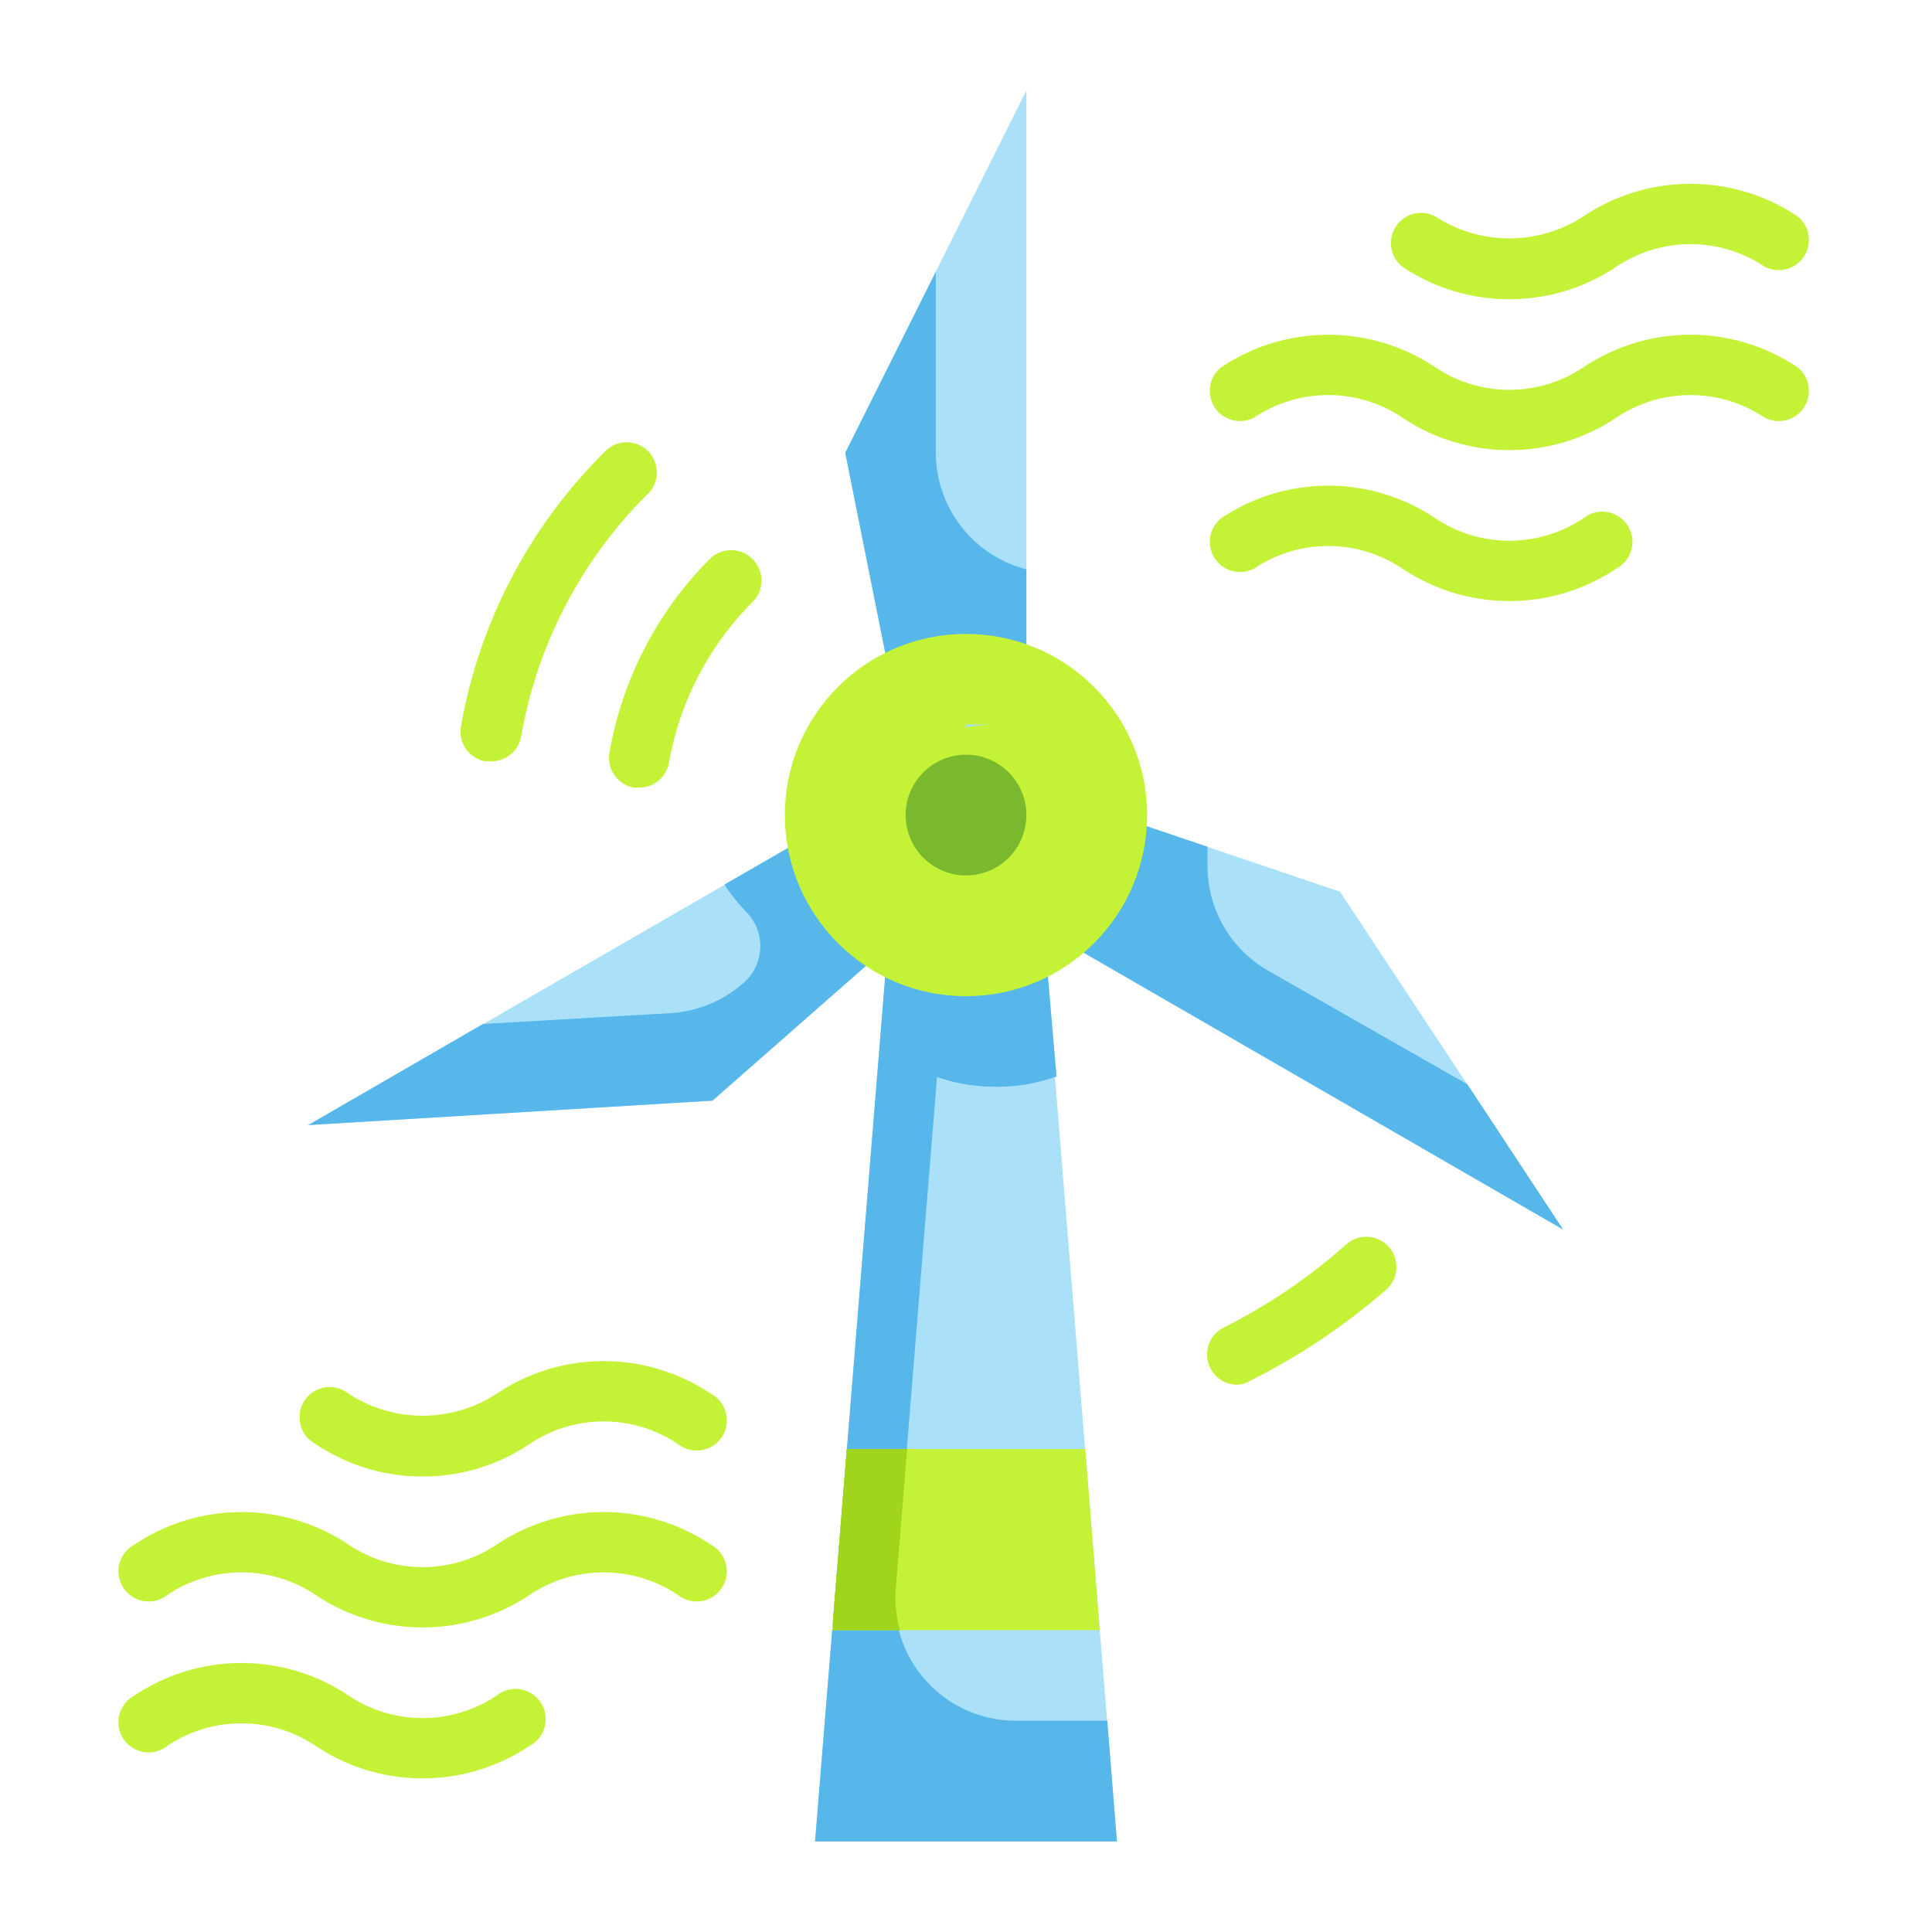 <svg xmlns="http://www.w3.org/2000/svg"  viewBox="0 0 64 64" width="512px" height="512px"><g data-name="Stroke copy 2"><polygon fill="#aae1f9" points="34 25 30 25 28 15 34 3 34 25"/><polygon fill="#aae1f9" points="29.27 26.27 31.27 29.73 23.61 36.46 10.21 37.27 29.27 26.27"/><polygon fill="#aae1f9" points="32.73 29.73 34.73 26.27 44.39 29.54 51.78 40.73 32.73 29.73"/><path fill="#57b7eb" d="M30,25h4V18.86A4,4,0,0,1,31,15V9l-3,6Z"/><path fill="#57b7eb" d="M24,29.3a5.73,5.73,0,0,0,.75.94,1.61,1.61,0,0,1-.12,2.32h0a4,4,0,0,1-2.4,1L16,33.92l-5.79,3.35,13.39-.81,7.66-6.73-2-3.46Z"/><path fill="#57b7eb" d="M42,32.15a4,4,0,0,1-2-3.47v-.63l-5.27-1.78-2,3.46,19.05,11-3.17-4.81Z"/><polygon fill="#aae1f9" points="37 61 27 61 30 24 34 24 37 61"/><path fill="#57b7eb" d="M33.66,57a4,4,0,0,1-4-4.32l1.38-17A6,6,0,0,0,33,36a5.79,5.79,0,0,0,2-.34L34,24H30L27,61H37l-.32-4Z"/><circle cx="32" cy="27" r="6" fill="#c4f236"/><circle cx="32" cy="27" r="2" fill="#7ab92d"/><polygon fill="#c4f236" points="27.57 54 36.43 54 35.95 48 28.05 48 27.57 54"/><path fill="#a1d51c" d="M29.81,54a4.12,4.12,0,0,1-.14-1.32L30.05,48h-2l-.45,5.6,0,.4Z"/><path fill="#aae1f9" d="M33,24H32v.09A6.77,6.77,0,0,1,33,24Z"/><g><path fill="#c4f236" d="M16.26,25.22h-.18a1,1,0,0,1-.81-1.16A16.92,16.92,0,0,1,20,15a1,1,0,1,1,1.41,1.41,14.93,14.93,0,0,0-4.15,8A1,1,0,0,1,16.26,25.22Z"/><path fill="#c4f236" d="M21.18,26.09H21a1,1,0,0,1-.81-1.16,12,12,0,0,1,3.32-6.41,1,1,0,0,1,1.42,1.42,10,10,0,0,0-2.77,5.33A1,1,0,0,1,21.18,26.09Z"/><path fill="#c4f236" d="M50,14.91a6.35,6.35,0,0,1-3.55-1.08,4.41,4.41,0,0,0-4.9,0,1,1,0,0,1-1.1-1.66,6.37,6.37,0,0,1,7.1,0,4.41,4.41,0,0,0,4.9,0,6.37,6.37,0,0,1,7.1,0,1,1,0,0,1-1.1,1.66,4.41,4.41,0,0,0-4.9,0A6.35,6.35,0,0,1,50,14.91Z"/><path fill="#c4f236" d="M50,19.91a6.35,6.35,0,0,1-3.55-1.08,4.41,4.41,0,0,0-4.9,0,1,1,0,0,1-1.1-1.66,6.37,6.37,0,0,1,7.1,0,4.41,4.41,0,0,0,4.9,0,1,1,0,1,1,1.1,1.66A6.35,6.35,0,0,1,50,19.91Z"/><path fill="#c4f236" d="M50,9.91a6.31,6.31,0,0,1-3.55-1.08,1,1,0,0,1,1.1-1.66,4.49,4.49,0,0,0,4.9,0,6.37,6.37,0,0,1,7.1,0,1,1,0,0,1-1.1,1.66,4.41,4.41,0,0,0-4.9,0A6.31,6.31,0,0,1,50,9.91Z"/><path fill="#c4f236" d="M41,45.87a1,1,0,0,1-.45-1.9,18.79,18.79,0,0,0,4.05-2.75,1,1,0,0,1,1.41.09,1,1,0,0,1-.09,1.41,21.24,21.24,0,0,1-4.47,3A1,1,0,0,1,41,45.87Z"/><path fill="#c4f236" d="M14,53.91a6.35,6.35,0,0,1-3.55-1.08,4.41,4.41,0,0,0-4.9,0,1,1,0,1,1-1.1-1.66,6.37,6.37,0,0,1,7.1,0,4.41,4.41,0,0,0,4.9,0,6.37,6.37,0,0,1,7.1,0,1,1,0,1,1-1.1,1.66,4.41,4.41,0,0,0-4.9,0A6.35,6.35,0,0,1,14,53.91Z"/><path fill="#c4f236" d="M14,58.91a6.35,6.35,0,0,1-3.55-1.08,4.41,4.41,0,0,0-4.9,0,1,1,0,1,1-1.1-1.66,6.37,6.37,0,0,1,7.1,0,4.41,4.41,0,0,0,4.9,0,1,1,0,1,1,1.1,1.66A6.35,6.35,0,0,1,14,58.91Z"/><path fill="#c4f236" d="M14,48.91a6.31,6.31,0,0,1-3.55-1.08,1,1,0,1,1,1.1-1.66,4.49,4.49,0,0,0,4.9,0,6.37,6.37,0,0,1,7.1,0,1,1,0,1,1-1.1,1.66,4.41,4.41,0,0,0-4.9,0A6.31,6.31,0,0,1,14,48.91Z"/></g></g></svg>
